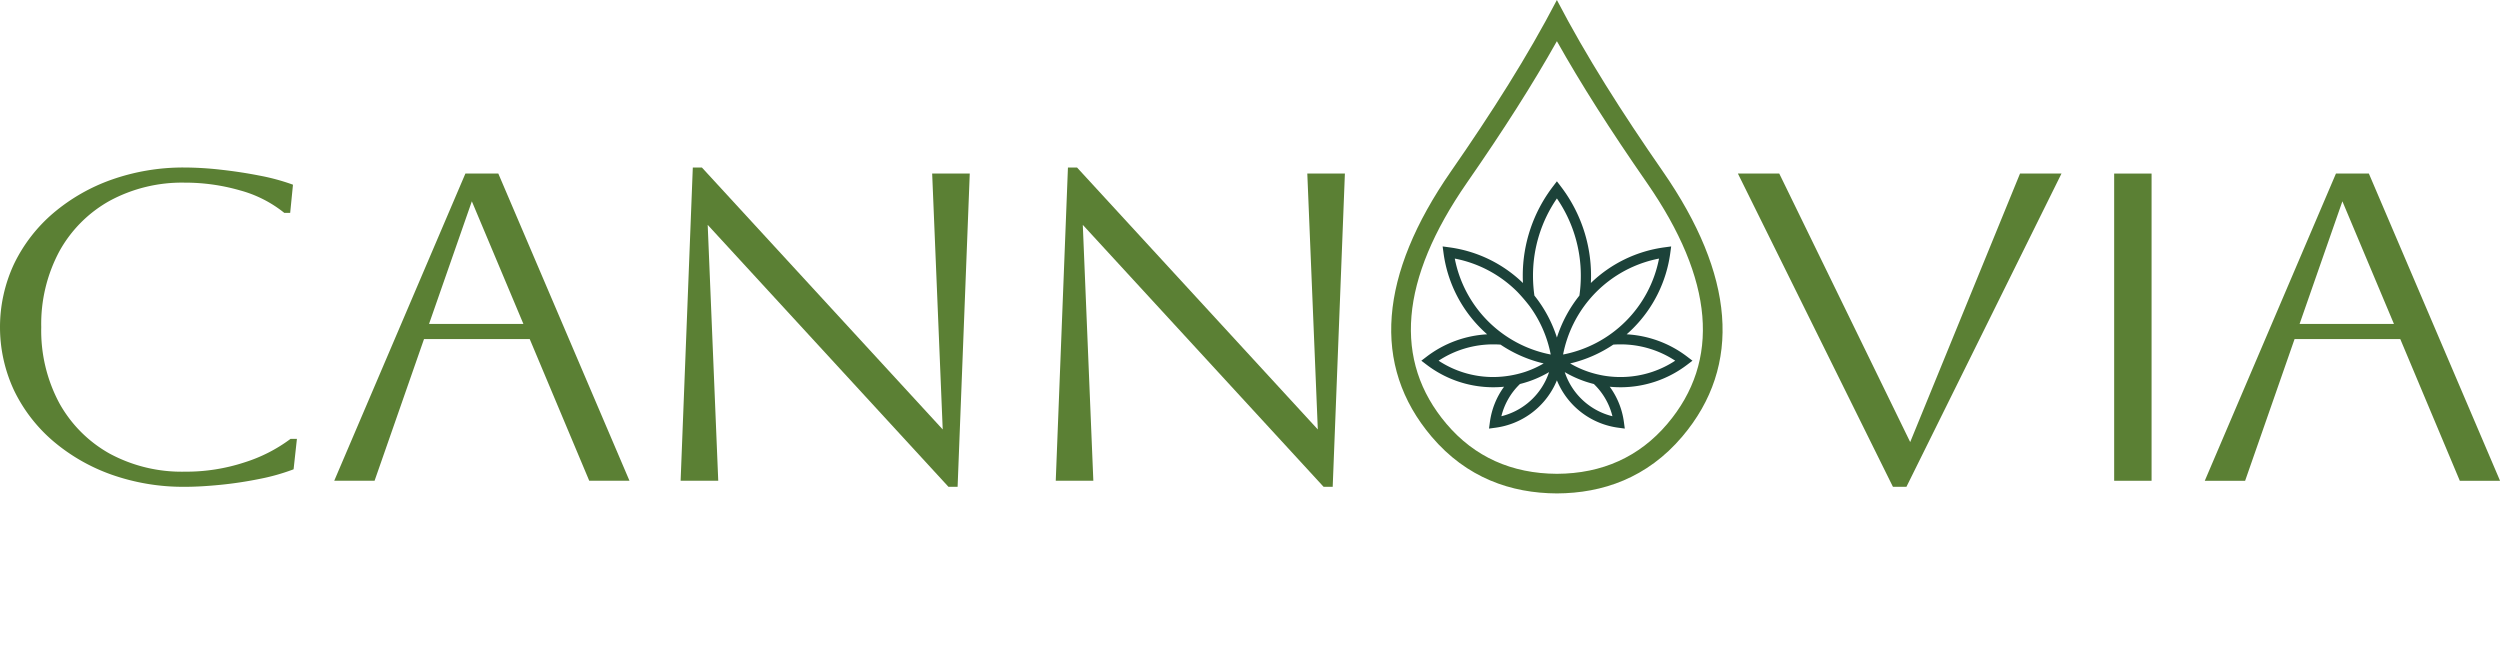 <?xml version="1.0" encoding="UTF-8"?>
<svg width="637.84" height="166.94" version="1.1" viewBox="0 0 637.84 166.94" xmlns="http://www.w3.org/2000/svg">
 <defs>
  <style>.a{fill:#1c4239;}.b{fill:#5b8034;}</style>
 </defs>
 <path class="a" d="m430.45 90.992a27.986 27.986 0 0 0-15.432-5.696q0.826-0.725 1.604-1.503a33.436 33.436 0 0 0 9.525-19.226l0.228-1.693-1.693 0.229a33.436 33.436 0 0 0-18.797 9.103q0.046-0.923 0.046-1.847a37.424 37.424 0 0 0-7.673-22.743l-1.036-1.359-1.036 1.359a37.42 37.42 0 0 0-7.673 22.743q0 0.924 0.045 1.847a33.435 33.435 0 0 0-18.796-9.103l-1.693-0.229 0.228 1.693a33.439 33.439 0 0 0 9.525 19.226q0.777 0.777 1.604 1.503a27.984 27.984 0 0 0-15.432 5.695l-1.359 1.036 1.359 1.036a27.995 27.995 0 0 0 17.009 5.739q1.37 0 2.736-0.132a19.668 19.668 0 0 0-3.61 8.985l-0.228 1.693 1.693-0.229a19.759 19.759 0 0 0 15.048-10.8q0.313-0.631 0.58-1.284 0.266 0.652 0.579 1.284a19.726 19.726 0 0 0 15.049 10.8l1.692 0.229-0.228-1.693a19.669 19.669 0 0 0-3.61-8.985q1.364 0.132 2.736 0.132a27.996 27.996 0 0 0 17.009-5.739l1.359-1.036zm-49.446 5.201a25.307 25.307 0 0 1-13.966-4.166 25.312 25.312 0 0 1 13.966-4.165c0.32 0 0.64 3e-3 0.96 0.015 0.292 0.011 0.584 0.028 0.876 0.049a33.378 33.378 0 0 0 11.004 4.801 25.315 25.315 0 0 1-4.694 2.139 26.665 26.665 0 0 1-8.146 1.328zm13.304 0.972a17.126 17.126 0 0 1-11.253 9.03 17.025 17.025 0 0 1 4.525-8.009l0.128-0.128v-2e-3c0.028-0.028 0.057-0.055 0.085-0.083q1.105-0.275 2.185-0.639a27.987 27.987 0 0 0 5.244-2.396 17.086 17.086 0 0 1-0.914 2.227zm-6.502-9.361a30.918 30.918 0 0 1-16.639-21.832 30.783 30.783 0 0 1 15.976 8.501 44.257 44.257 0 0 1 3.092 3.6 30.729 30.729 0 0 1 5.409 12.377 30.866 30.866 0 0 1-7.839-2.645zm9.417-1.682a33.392 33.392 0 0 0-5.739-10.706q-0.159-1.104-0.248-2.216-0.114-1.417-0.113-2.841a34.732 34.732 0 0 1 6.1-19.73 34.736 34.736 0 0 1 6.1 19.73q0 1.308-0.095 2.614-0.09 1.227-0.267 2.444a33.378 33.378 0 0 0-5.737 10.705zm4.223-3.511a30.917 30.917 0 0 1 21.832-16.638 30.918 30.918 0 0 1-24.478 24.478 30.887 30.887 0 0 1 2.645-7.839zm9.944 23.585a17.125 17.125 0 0 1-12.166-11.257 28.001 28.001 0 0 0 5.244 2.396q1.079 0.364 2.185 0.639l0.085 0.083v2e-3l0.128 0.128a17.024 17.024 0 0 1 4.525 8.009zm10.196-11.33a25.472 25.472 0 0 1-8.146 1.328 25.738 25.738 0 0 1-4.263-0.354 26.313 26.313 0 0 1-3.882-0.974 25.324 25.324 0 0 1-4.694-2.139 33.388 33.388 0 0 0 11.004-4.801c0.291-0.021 0.584-0.038 0.875-0.049 0.32-0.012 0.64-0.015 0.96-0.015a25.312 25.312 0 0 1 13.966 4.165 25.358 25.358 0 0 1-5.821 2.838z"/>
 <path class="b" d="m397.22 0c-7.415 14.268-16.632 28.758-27.06 43.773-18.2 26.273-20.362 49.414-4.914 67.625 8.932 10.524 20.284 14.441 31.974 14.491 11.69-0.05 23.042-3.967 31.974-14.491 15.447-18.211 13.286-41.352-4.914-67.625-10.428-15.015-19.645-29.505-27.06-43.773zm28.162 108.16c-7.125 8.395-16.607 12.677-28.141 12.727-11.576-0.05-21.059-4.332-28.183-12.726-13.668-16.114-11.915-36.82 5.208-61.538 9.406-13.543 16.842-25.234 22.953-36.117 6.112 10.884 13.547 22.573 22.95 36.112 17.126 24.723 18.88 45.429 5.212 61.542z"/>
 <path class="b" d="m73.968 112.09a39.163 39.163 0 0 1-11.518 5.857 47.624 47.624 0 0 1-15.299 2.393 38.638 38.638 0 0 1-19.177-4.606 33.154 33.154 0 0 1-12.813-12.83 39.148 39.148 0 0 1-4.637-19.434 39.217 39.217 0 0 1 4.638-19.379 32.964 32.964 0 0 1 12.872-12.885 38.727 38.727 0 0 1 19.118-4.606 50.464 50.464 0 0 1 14.038 1.96 30.841 30.841 0 0 1 11.172 5.615l0.168 0.139h1.505l0.713-7.189-0.442-0.162a54.932 54.932 0 0 0-8.177-2.176c-3.184-0.623-6.497-1.126-9.849-1.496a84.961 84.961 0 0 0-9.129-0.554 54.933 54.933 0 0 0-18.578 3.067 47.506 47.506 0 0 0-14.949 8.545 39.791 39.791 0 0 0-10.011 12.927 38.1 38.1 0 0 0-5e-4 32.387 39.744 39.744 0 0 0 10.011 12.93 47.467 47.467 0 0 0 14.949 8.544 54.933 54.933 0 0 0 18.578 3.066c2.612 0 5.641-0.167 9.001-0.499a99.577 99.577 0 0 0 9.981-1.497 53.352 53.352 0 0 0 8.427-2.343l0.346-0.133 0.85-7.767h-1.623z"/>
 <path class="b" d="m118.74 44.282-33.466 78.379h10.292l12.616-36.156h26.968l15.188 36.156h10.266l-33.467-78.379zm-9.276 38.361 10.921-31.283 13.151 31.283z"/>
 <polygon class="b" points="176.76 42.739 173.65 122.66 183.25 122.66 180.56 57.372 241.81 124.01 241.99 124.2 244.32 124.2 247.42 44.282 237.83 44.282 240.52 109.57 179.26 42.935 179.08 42.739"/>
 <polygon class="b" points="272.47 42.739 269.36 122.66 278.95 122.66 276.26 57.37 337.52 124.01 337.7 124.2 340.02 124.2 343.13 44.282 333.54 44.282 336.22 109.57 274.97 42.935 274.79 42.739"/>
 <polygon class="b" points="443.4 44.282 482.79 123.87 482.96 124.2 486.4 124.2 525.96 44.282 515.38 44.282 487.36 112.79 454.12 44.623 453.95 44.282"/>
 <rect class="b" x="539.4" y="44.282" width="9.543" height="78.379"/>
 <path class="b" d="m604.38 44.282h-8.396l-33.104 77.533-0.362 0.846h10.293l12.616-36.156h26.968l15.188 36.156h10.267l-33.31-78.01zm-17.672 38.361 10.92-31.283 13.151 31.283z"/>
</svg>
